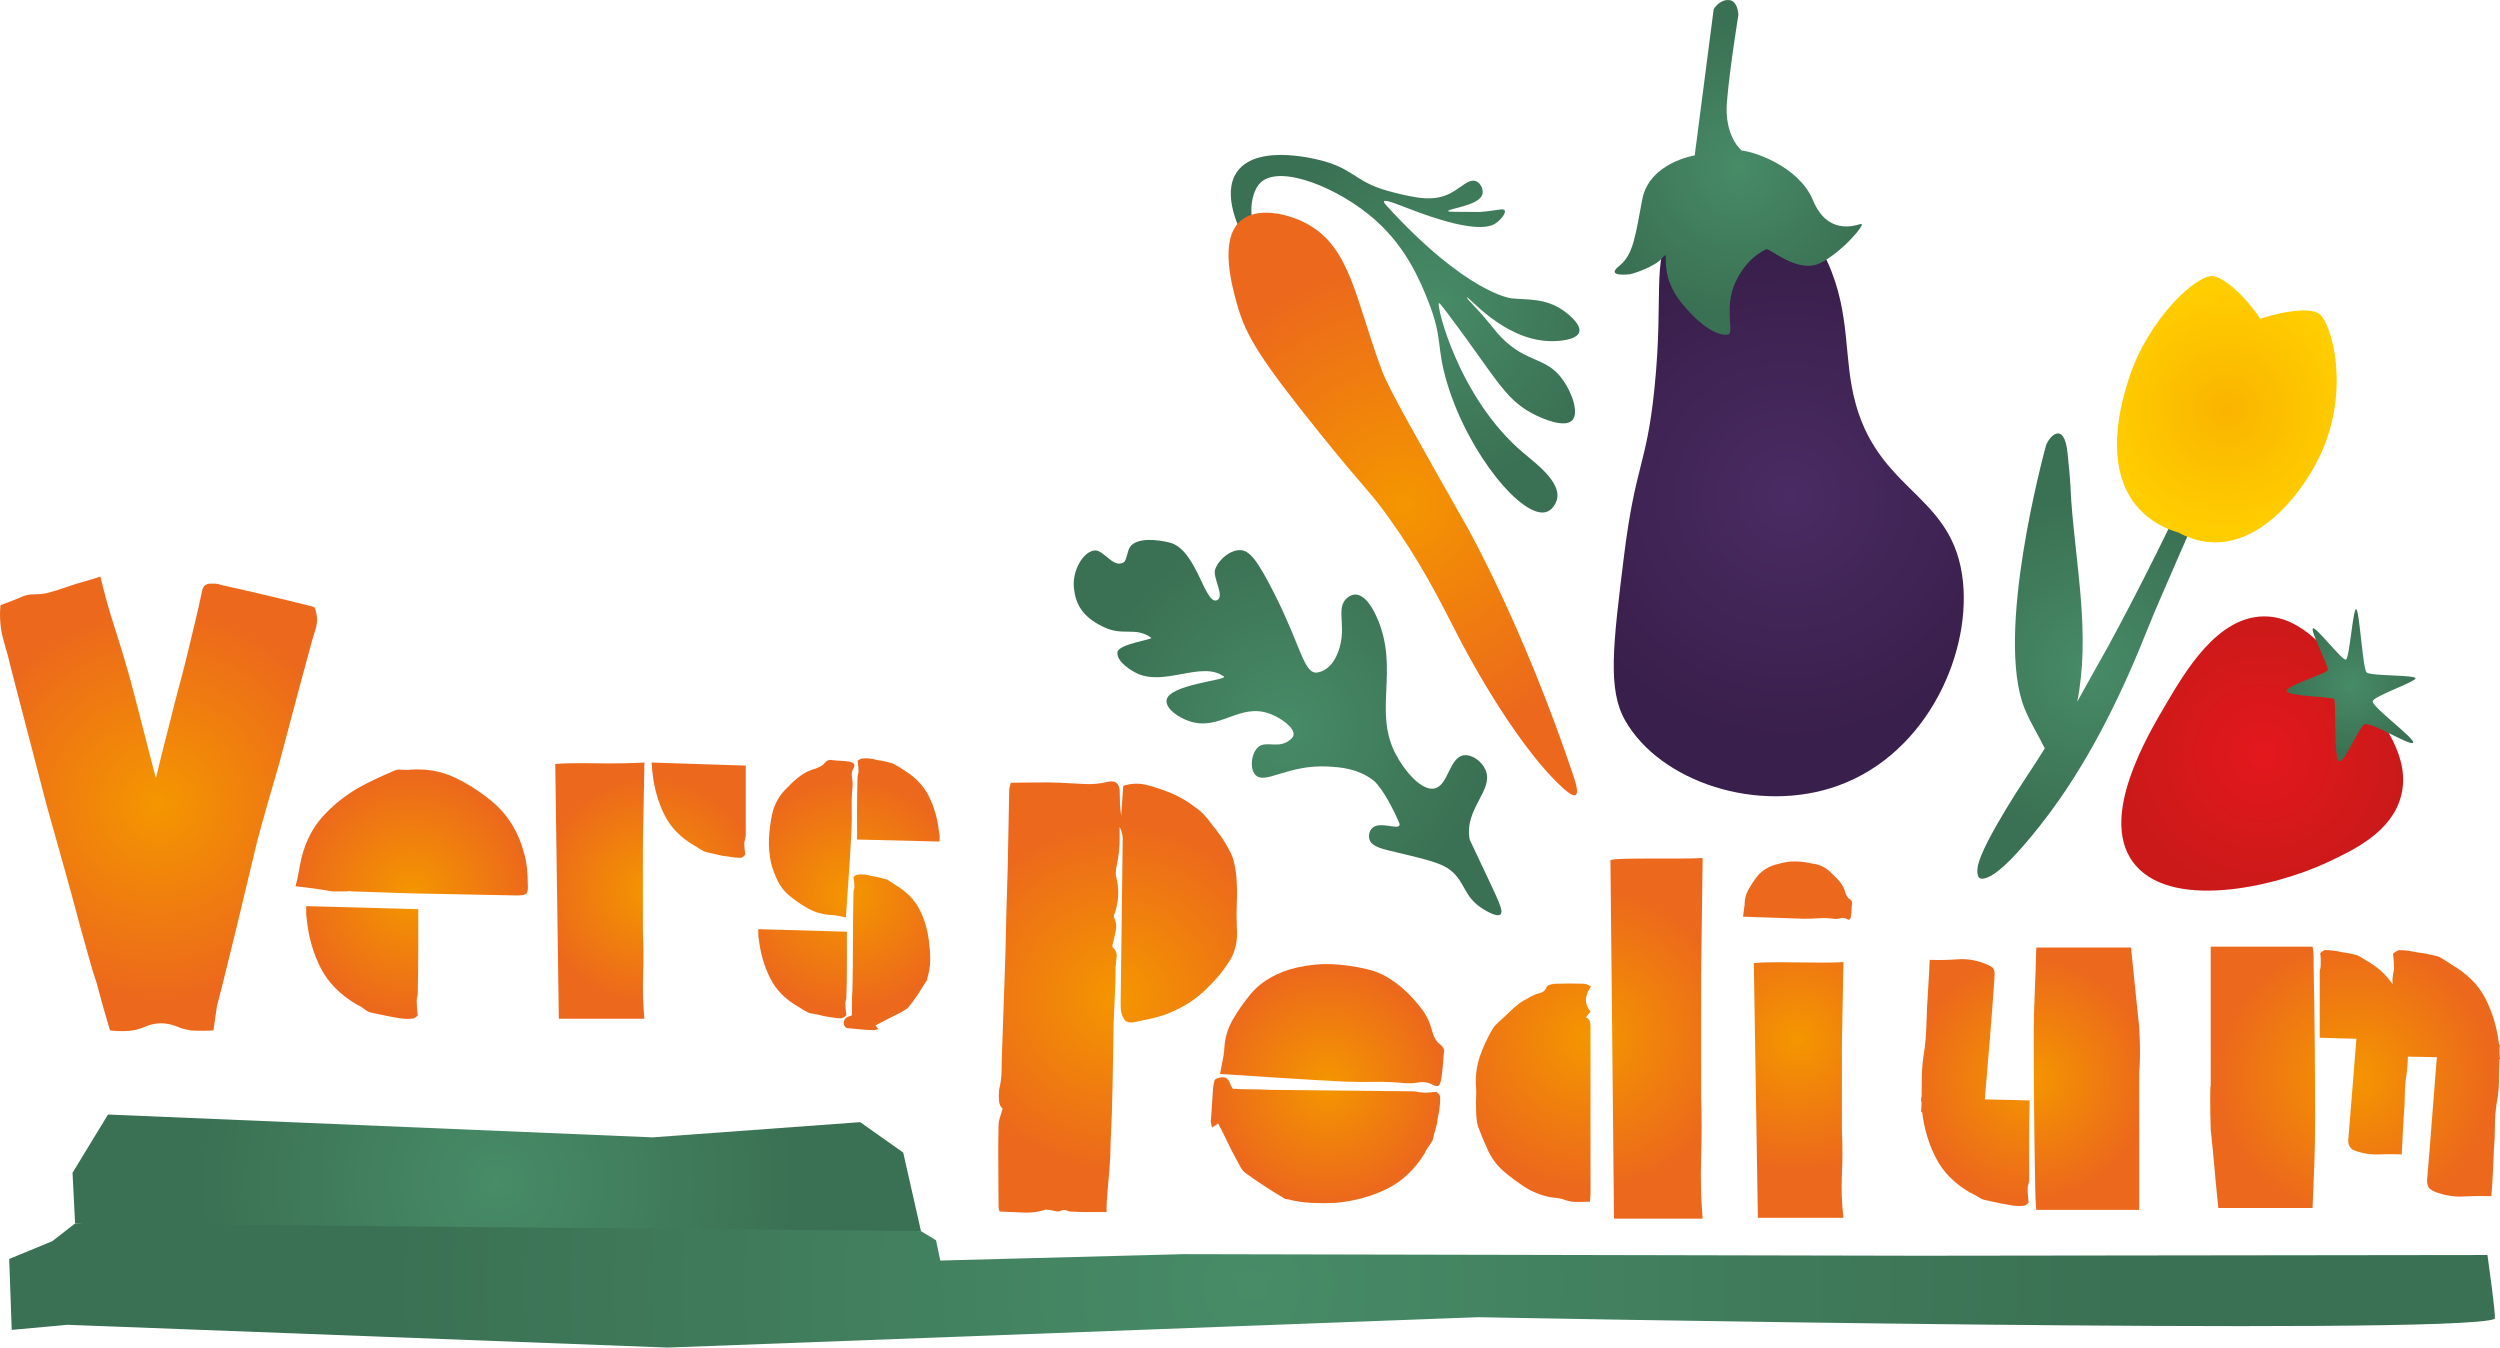 <?xml version="1.0" encoding="UTF-8"?>
<svg id="Laag_2" data-name="Laag 2" xmlns="http://www.w3.org/2000/svg" xmlns:xlink="http://www.w3.org/1999/xlink" viewBox="0 0 728.62 392.75">
  <defs>
    <style>
      .cls-1 {
        fill: url(#Naamloos_verloop_14);
      }

      .cls-2 {
        fill: url(#Naamloos_verloop_17);
      }

      .cls-3 {
        fill: url(#Naamloos_verloop_21);
      }

      .cls-4 {
        fill: url(#Naamloos_verloop_20);
      }

      .cls-5 {
        fill: url(#Naamloos_verloop_16);
      }

      .cls-6 {
        fill: url(#Naamloos_verloop_20-3);
      }

      .cls-7 {
        fill: url(#Naamloos_verloop_20-6);
      }

      .cls-8 {
        fill: url(#Naamloos_verloop_20-2);
      }

      .cls-9 {
        fill: url(#Naamloos_verloop_20-7);
      }

      .cls-10 {
        fill: url(#Naamloos_verloop_20-4);
      }

      .cls-11 {
        fill: url(#Naamloos_verloop_20-5);
      }

      .cls-12 {
        fill: url(#Naamloos_verloop_14-3);
      }

      .cls-13 {
        fill: url(#Naamloos_verloop_14-6);
      }

      .cls-14 {
        fill: url(#Naamloos_verloop_14-9);
      }

      .cls-15 {
        fill: url(#Naamloos_verloop_14-4);
      }

      .cls-16 {
        fill: url(#Naamloos_verloop_14-2);
      }

      .cls-17 {
        fill: url(#Naamloos_verloop_14-7);
      }

      .cls-18 {
        fill: url(#Naamloos_verloop_14-5);
      }

      .cls-19 {
        fill: url(#Naamloos_verloop_14-8);
      }

      .cls-20 {
        fill: url(#Naamloos_verloop_14-11);
      }

      .cls-21 {
        fill: url(#Naamloos_verloop_14-10);
      }
    </style>
    <radialGradient id="Naamloos_verloop_14" data-name="Naamloos verloop 14" cx="46.2" cy="281.31" fx="46.2" fy="281.31" r="57.11" gradientTransform="translate(0 515.59) scale(1 -1)" gradientUnits="userSpaceOnUse">
      <stop offset="0" stop-color="#f49600"/>
      <stop offset="1" stop-color="#ec681c"/>
    </radialGradient>
    <radialGradient id="Naamloos_verloop_14-2" data-name="Naamloos verloop 14" cx="119.99" cy="254.99" fx="119.99" fy="254.99" r="35.13" xlink:href="#Naamloos_verloop_14"/>
    <radialGradient id="Naamloos_verloop_14-3" data-name="Naamloos verloop 14" cx="189.59" cy="256.02" fx="189.59" fy="256.02" r="32.89" xlink:href="#Naamloos_verloop_14"/>
    <radialGradient id="Naamloos_verloop_14-4" data-name="Naamloos verloop 14" cx="247.42" cy="254.95" fx="247.42" fy="254.95" r="33.68" xlink:href="#Naamloos_verloop_14"/>
    <radialGradient id="Naamloos_verloop_14-5" data-name="Naamloos verloop 14" cx="325.73" cy="225.02" fx="325.73" fy="225.02" r="50.8" xlink:href="#Naamloos_verloop_14"/>
    <radialGradient id="Naamloos_verloop_14-6" data-name="Naamloos verloop 14" cx="386.88" cy="199.77" fx="386.88" fy="199.77" r="34.43" xlink:href="#Naamloos_verloop_14"/>
    <radialGradient id="Naamloos_verloop_14-7" data-name="Naamloos verloop 14" cx="463.17" cy="212.97" fx="463.17" fy="212.97" r="43.9" xlink:href="#Naamloos_verloop_14"/>
    <radialGradient id="Naamloos_verloop_14-8" data-name="Naamloos verloop 14" cx="523.9" cy="212.6" fx="523.9" fy="212.6" r="38.4" xlink:href="#Naamloos_verloop_14"/>
    <radialGradient id="Naamloos_verloop_14-9" data-name="Naamloos verloop 14" cx="591.79" cy="201.21" fx="591.79" fy="201.21" r="35.2" xlink:href="#Naamloos_verloop_14"/>
    <radialGradient id="Naamloos_verloop_14-10" data-name="Naamloos verloop 14" cx="686.39" cy="201.6" fx="686.39" fy="201.6" r="40.21" xlink:href="#Naamloos_verloop_14"/>
    <radialGradient id="Naamloos_verloop_20" data-name="Naamloos verloop 20" cx="144.77" cy="171.2" fx="144.77" fy="171.2" r="88.51" gradientTransform="translate(0 515.59) scale(1 -1)" gradientUnits="userSpaceOnUse">
      <stop offset="0" stop-color="#478b67"/>
      <stop offset="1" stop-color="#3a7053"/>
    </radialGradient>
    <radialGradient id="Naamloos_verloop_20-2" data-name="Naamloos verloop 20" cx="364.91" cy="140.93" fx="364.91" fy="140.93" r="256.45" xlink:href="#Naamloos_verloop_20"/>
    <radialGradient id="Naamloos_verloop_20-3" data-name="Naamloos verloop 20" cx="-8525.38" cy="-2939.44" fx="-8525.38" fy="-2939.44" r="52.78" gradientTransform="translate(-4424.1 7696.38) rotate(141.5) scale(1 -1)" xlink:href="#Naamloos_verloop_20"/>
    <radialGradient id="Naamloos_verloop_14-11" data-name="Naamloos verloop 14" cx="408.83" cy="368.7" fx="408.83" fy="368.7" r="69.96" xlink:href="#Naamloos_verloop_14"/>
    <radialGradient id="Naamloos_verloop_20-4" data-name="Naamloos verloop 20" cx="269.29" cy="1136.96" fx="269.29" fy="1136.96" r="49.75" gradientTransform="translate(152.01 1270.01) rotate(9.7) scale(1 -1)" xlink:href="#Naamloos_verloop_20"/>
    <radialGradient id="Naamloos_verloop_16" data-name="Naamloos verloop 16" cx="659.32" cy="295.98" fx="659.32" fy="295.98" r="40.52" gradientTransform="translate(0 515.59) scale(1 -1)" gradientUnits="userSpaceOnUse">
      <stop offset="0" stop-color="#e3181d"/>
      <stop offset="1" stop-color="#cb1919"/>
    </radialGradient>
    <radialGradient id="Naamloos_verloop_17" data-name="Naamloos verloop 17" cx="521.33" cy="370.97" fx="521.33" fy="370.97" r="71.59" gradientTransform="translate(0 515.59) scale(1 -1)" gradientUnits="userSpaceOnUse">
      <stop offset="0" stop-color="#4a2b63"/>
      <stop offset="1" stop-color="#391f4b"/>
    </radialGradient>
    <radialGradient id="Naamloos_verloop_20-5" data-name="Naamloos verloop 20" cx="506.6" cy="466.81" fx="506.6" fy="466.81" r="42.88" xlink:href="#Naamloos_verloop_20"/>
    <radialGradient id="Naamloos_verloop_20-6" data-name="Naamloos verloop 20" cx="375.26" cy="303.54" fx="375.26" fy="303.54" r="58.64" xlink:href="#Naamloos_verloop_20"/>
    <radialGradient id="Naamloos_verloop_20-7" data-name="Naamloos verloop 20" cx="685.23" cy="315.89" fx="685.23" fy="315.89" r="20.54" xlink:href="#Naamloos_verloop_20"/>
    <radialGradient id="Naamloos_verloop_21" data-name="Naamloos verloop 21" cx="933.53" cy="963.58" fx="933.53" fy="963.58" r="35.36" gradientTransform="translate(-328.19 1038.66) rotate(2.66) scale(1 -1)" gradientUnits="userSpaceOnUse">
      <stop offset="0" stop-color="#fab400"/>
      <stop offset="1" stop-color="#ffcd00"/>
    </radialGradient>
  </defs>
  <g id="Laag_1-2" data-name="Laag 1">
    <path class="cls-1" d="M90.56,176.68c.39,0,.79.15,1.19.45.79,2.18.87,4.26.22,6.24-.65,1.98-1.21,3.96-1.71,5.94-1.58,5.74-3.11,11.43-4.6,17.07-1.48,5.64-2.97,11.23-4.45,16.77-1.09,3.66-2.15,7.32-3.19,10.98s-2.06,7.32-3.04,10.99c-.99,4.06-1.98,8.19-2.97,12.39-.99,4.21-1.98,8.34-2.97,12.39-.99,3.96-1.95,7.89-2.9,11.8s-1.91,7.74-2.9,11.5c-.2,1.19-.37,2.38-.52,3.56-.15,1.19-.32,2.38-.52,3.56-1.88.1-3.67.12-5.35.07s-3.36-.42-5.04-1.11c-3.27-1.39-6.48-1.39-9.65,0-1.58.69-3.22,1.09-4.9,1.19s-3.41.05-5.19-.15c-.69-2.28-1.36-4.55-2-6.83s-1.26-4.55-1.86-6.83c-.89-2.67-1.71-5.37-2.45-8.09-.74-2.72-1.51-5.47-2.3-8.24-1.58-5.94-3.19-11.83-4.82-17.67-1.64-5.84-3.29-11.73-4.97-17.67-1.69-6.53-3.39-13.09-5.12-19.67-1.73-6.58-3.44-13.14-5.12-19.67-.69-2.97-1.46-5.86-2.3-8.68S-.08,181.21.02,178.14c0-.3.02-.62.07-.97s.07-.62.07-.82c2.28-.79,4.31-1.58,6.09-2.38,1.09-.49,2.25-.74,3.49-.74s2.45-.1,3.64-.3c1.98-.49,3.93-1.09,5.86-1.78,1.93-.69,3.84-1.29,5.72-1.78.69-.2,1.36-.4,2-.59.64-.2,1.41-.45,2.3-.74,1.19,5.05,2.55,9.92,4.08,14.62,1.53,4.7,2.99,9.53,4.38,14.47,1.28,4.75,2.55,9.57,3.79,14.47,1.23,4.9,2.55,9.97,3.93,15.22.79-3.36,1.56-6.48,2.3-9.35s1.46-5.69,2.15-8.46c.69-2.87,1.41-5.66,2.15-8.39.74-2.72,1.46-5.47,2.15-8.24.79-3.36,1.61-6.75,2.45-10.17.84-3.41,1.61-6.8,2.3-10.17.3-1.29,1.09-1.93,2.38-1.93h1.48c.49,0,.94.1,1.34.3,4.45.99,8.88,2,13.28,3.04s8.78,2.1,13.14,3.19v.04Z"/>
    <path class="cls-16" d="M100.97,259.8h-4.15c-1.69-.3-3.39-.57-5.12-.82s-3.59-.47-5.57-.67c.4-1.48.72-2.94.97-4.38.25-1.43.52-2.79.82-4.08,1.19-4.65,3.19-8.56,6.01-11.73,2.82-3.16,6.21-5.94,10.17-8.31,1.78-.99,3.56-1.9,5.34-2.75,1.78-.84,3.61-1.65,5.49-2.45.3-.2.84-.3,1.64-.3.49,0,1.01.03,1.56.07.54.05,1.06.02,1.56-.07,4.65-.3,8.88.45,12.69,2.23s7.4,4.06,10.76,6.83c4.75,3.86,7.96,9.01,9.65,15.44.4,1.39.67,2.87.82,4.45.14,1.58.22,3.12.22,4.6.1,1.39-.05,2.25-.44,2.6-.4.35-1.29.52-2.67.52-5.15-.1-10.24-.2-15.29-.3-5.04-.1-10.14-.2-15.29-.3-2.97-.1-5.96-.2-8.98-.3-3.02-.1-6.01-.2-8.98-.3-.1-.1-.25-.12-.44-.07-.2.05-.45.07-.75.07l-.02.02ZM103.94,292.75c-4.85-2.87-8.36-6.46-10.54-10.76-2.17-4.31-3.51-9.03-4.01-14.18-.1-.59-.15-1.21-.15-1.86v-1.86l32.66.89v12.25c0,4.11-.05,8.19-.15,12.25,0,.4-.05.77-.15,1.11-.1.35-.15.72-.15,1.11,0,.59.02,1.21.07,1.86.05.64.12,1.46.22,2.45-.1.1-.32.27-.67.52-.35.24-.72.37-1.11.37-.99.1-2,.07-3.04-.07-1.04-.15-2.05-.32-3.04-.52-.99-.2-1.95-.4-2.89-.59-.94-.2-1.86-.4-2.75-.59-.59-.1-1.13-.35-1.63-.74-.4-.3-.82-.59-1.26-.89-.45-.3-.92-.54-1.41-.74h0Z"/>
    <path class="cls-12" d="M187.81,222.24l-.44,24.05v25.23c.19,4.26.22,8.54.07,12.84-.15,4.31-.02,8.48.37,12.54h-24.94l-1.04-74.22c.6-.1,1.95-.17,4.08-.22,2.12-.05,4.58-.05,7.35,0,2.77.05,5.49.05,8.16,0s4.8-.12,6.38-.22h.01ZM190.19,225.36c-.1-.49-.15-1.01-.15-1.56s-.05-1.06-.15-1.56l27.46.89v20.49c-.1.3-.17.62-.22.97s-.13.67-.22.96c0,.5.02,1.02.07,1.56.05.54.12,1.21.22,2-.1.1-.27.27-.52.52s-.57.37-.97.37c-.89,0-1.76-.07-2.6-.22-.84-.15-1.71-.27-2.6-.37-.8-.2-1.56-.37-2.3-.52s-1.51-.32-2.3-.52c-.5-.1-.94-.3-1.34-.59-.4-.2-.77-.42-1.11-.67-.35-.25-.72-.47-1.11-.67-4.06-2.38-6.98-5.39-8.76-9.06-1.78-3.66-2.92-7.67-3.41-12.02h0Z"/>
    <path class="cls-15" d="M246.38,292.48c0,.49.02.99.07,1.48s.12,1.14.22,1.93c-.1.1-.27.25-.52.45s-.57.35-.97.45c-.8,0-1.59-.07-2.38-.22-.79-.15-1.58-.27-2.37-.37-.8-.2-1.54-.37-2.23-.52s-1.44-.28-2.22-.37c-.2-.1-.4-.2-.6-.3l-.59-.3c-.4-.2-.77-.42-1.11-.67-.35-.25-.72-.47-1.11-.67-3.76-2.18-6.48-4.97-8.16-8.39-1.69-3.41-2.77-7.15-3.26-11.21-.1-.49-.15-.99-.15-1.48v-1.48l25.83.74v9.57c0,3.22-.05,6.41-.15,9.57,0,.3-.05.59-.15.89s-.15.59-.15.89h0ZM247.56,221.97c.49.1.89.27,1.19.52.29.25.34.62.15,1.11-.6.99-.8,1.98-.6,2.97.2.99.25,1.98.15,2.97-.2,1.98-.27,4.01-.22,6.09s.02,4.16-.07,6.24c-.2,4.16-.44,8.34-.74,12.54-.29,4.21-.59,8.53-.89,12.99-.89-.2-1.71-.37-2.45-.52-.74-.15-1.51-.22-2.3-.22-2.28-.2-4.35-.82-6.23-1.86s-3.66-2.25-5.34-3.64c-1.49-1.19-2.65-2.62-3.49-4.31-.84-1.68-1.51-3.46-2-5.34-.5-2.38-.7-4.73-.6-7.05s.4-4.68.89-7.05c.69-3.17,2.23-5.84,4.6-8.01,1.09-1.19,2.3-2.28,3.64-3.27,1.34-.99,2.8-1.68,4.38-2.08.49-.2.99-.42,1.48-.67.49-.24.94-.62,1.34-1.11.59-.69,1.28-.94,2.08-.74.79.1,1.64.17,2.53.22.89.05,1.73.12,2.52.22h-.02ZM260.93,257.89c3.36,1.98,5.79,4.5,7.27,7.57,1.48,3.07,2.37,6.43,2.67,10.09.2,1.58.27,3.17.22,4.75s-.32,3.17-.82,4.75c0,.49-.1.79-.3.89-.8,1.29-1.59,2.55-2.38,3.78-.79,1.24-1.68,2.45-2.67,3.64-.29.39-.67.72-1.11.97-.45.24-.92.52-1.41.82-1.19.59-2.37,1.19-3.56,1.78s-2.43,1.24-3.71,1.93c.1.1.19.22.3.37.1.15.29.37.59.67-.4.1-.72.2-.97.3s-.52.1-.82,0c-.99,0-1.98-.05-2.97-.15-.99-.1-2.03-.2-3.12-.3-.49,0-.94-.05-1.33-.15-.4-.1-.7-.5-.89-1.19-.1-1.09.44-1.83,1.63-2.23.1,0,.2-.03.3-.07.1-.05.24-.13.44-.22v-3.64c0-1.24.05-2.45.15-3.64.1-4.75.15-9.5.15-14.25s.05-9.45.15-14.1c0-.49.1-1.04.29-1.63,0-.49-.02-.96-.07-1.41-.05-.45-.13-1.01-.22-1.71.1,0,.27-.1.52-.3s.52-.3.82-.3c.69-.1,1.39-.1,2.08,0,.69.1,1.38.25,2.08.45.69.1,1.33.22,1.93.37.59.15,1.23.32,1.93.52.19,0,.39.05.59.15.2.1.34.2.45.3l1.78,1.19h.01ZM263,224.19c3.57,2.08,6.14,4.7,7.72,7.87s2.57,6.68,2.97,10.54c.1.4.15.82.15,1.26v1.41l-24.05-.59v-9.06c0-2.97.05-5.99.14-9.05,0-.3.1-.84.3-1.63,0-.49-.02-.99-.07-1.48-.05-.49-.12-1.09-.22-1.78.1,0,.27-.1.52-.3.24-.2.52-.3.82-.3.79-.1,1.56-.1,2.3,0s1.46.25,2.15.45c.79.1,1.51.22,2.15.37.64.15,1.31.32,2,.52.59.2.99.4,1.18.59.69.3,1.34.69,1.93,1.19h.01Z"/>
    <path class="cls-18" d="M326.77,294.9c-.1-.59-.15-1.16-.15-1.71v-1.71c.1-7.92.2-15.76.3-23.53.1-7.77.19-15.56.29-23.38,0-1.19-.29-2.37-.89-3.56v3.34c0,1.14-.05,2.25-.15,3.34-.1.99-.22,1.93-.37,2.82s-.32,1.78-.52,2.67c0,.4-.02.77-.07,1.11-.05.35-.02.72.07,1.11.89,3.37.84,6.68-.14,9.95-.1.4-.22.77-.37,1.11-.15.35-.17.67-.07.97.59,1.19.77,2.4.52,3.64-.24,1.24-.52,2.45-.82,3.64-.2.69-.25,1.14-.14,1.34.89.79,1.28,1.71,1.18,2.75s-.2,2.05-.29,3.04c0,2.67-.07,5.37-.22,8.09-.15,2.72-.27,5.47-.37,8.24-.1,5.74-.2,11.58-.29,17.52-.1,5.94-.3,11.83-.6,17.67,0,2.38-.1,4.75-.3,7.13s-.39,4.7-.59,6.98c-.1.89-.17,1.8-.22,2.75-.05.94-.07,1.95-.07,3.04h-5.34c-1.68,0-3.36-.05-5.04-.15-.4,0-.8-.1-1.19-.3s-.94-.2-1.63,0c-.4.3-.99.35-1.78.15-.8-.2-1.69-.35-2.68-.45-1.98.69-4.13.99-6.46.89-2.32-.1-4.68-.2-7.05-.3-.1-.3-.17-.57-.22-.82s-.07-.42-.07-.52c0-3.96-.02-7.92-.07-11.87-.05-3.96-.02-7.92.07-11.87,0-.69.12-1.44.37-2.23.24-.79.52-1.68.82-2.67-.59-.49-.94-1.21-1.04-2.15s-.1-2.05,0-3.34c.49-1.98.74-3.98.74-6.01s.05-4.03.15-6.01c.2-6.33.42-12.67.67-19,.24-6.33.42-12.67.52-19,.1-2.47.17-4.92.22-7.35s.12-4.87.22-7.35c.1-3.76.17-7.57.22-11.43s.12-7.67.22-11.43c0-.2.05-.45.15-.74.1-.3.19-.69.3-1.19,2.37,0,4.75-.02,7.12-.07,2.37-.05,4.75-.02,7.12.07,2.38.1,4.75.22,7.12.37,2.38.15,4.75-.07,7.13-.67,2.08-.4,3.16.54,3.26,2.82,0,1.09.02,2.25.07,3.49.05,1.24.17,2.45.37,3.64.1-1.48.19-2.97.29-4.45s.2-2.92.3-4.31c2.28-.69,4.45-.79,6.53-.3,2.08.49,4.1,1.14,6.09,1.93,1.38.49,2.79,1.14,4.23,1.93,1.43.79,2.8,1.69,4.08,2.67,1.68,1.09,3.31,2.77,4.9,5.05.99,1.19,1.93,2.43,2.82,3.71.89,1.29,1.68,2.62,2.38,4.01.59,1.09,1.04,2.3,1.33,3.64.3,1.34.5,2.6.6,3.79.19,2.47.24,4.95.14,7.42s-.1,5,0,7.57c.3,3.66-.39,6.85-2.08,9.57-1.69,2.72-3.71,5.22-6.09,7.5-1.78,1.88-3.74,3.49-5.86,4.83-2.13,1.34-4.38,2.45-6.76,3.34-1.39.5-2.87.92-4.45,1.26-1.59.35-3.12.67-4.6.97-1.29.2-2.18.05-2.67-.45-.5-.49-.89-1.34-1.19-2.52v-.03Z"/>
    <path class="cls-13" d="M355.02,327.41c-.1.1-.3.25-.59.45-.3.2-.7.45-1.19.74-.1-.49-.2-.91-.3-1.26-.1-.35-.1-.72,0-1.11.1-1.48.2-2.97.3-4.45.1-1.48.2-3.02.3-4.6.1-.79.22-1.48.37-2.08.15-.59.72-.94,1.71-1.04.99-.2,1.71-.05,2.15.45.45.49.77,1.14.97,1.93.1.1.17.2.22.3s.17.3.37.59c1.68.1,3.44.15,5.27.15s3.69.05,5.57.15c7.02.1,14,.17,20.93.22s13.85.12,20.78.22c.39,0,.79.05,1.19.15.39.1.79.15,1.18.15.6.1,1.24.13,1.93.07.69-.05,1.53-.12,2.52-.22.1.1.3.3.6.59.29.3.44.69.44,1.19,0,1.88-.25,3.91-.74,6.09-.1.99-.3,1.95-.59,2.9-.3.94-.55,1.91-.74,2.89-.1.4-.35.89-.75,1.48-.29.4-.59.82-.89,1.26-.29.45-.54.92-.74,1.41-2.97,4.85-6.71,8.36-11.21,10.54-4.5,2.17-9.43,3.51-14.77,4.01-2.37.1-4.73.1-7.05,0-2.33-.1-4.63-.45-6.9-1.04-.59,0-1.04-.15-1.33-.45-1.88-1.09-3.76-2.25-5.64-3.49s-3.71-2.5-5.49-3.79c-.5-.4-.94-.94-1.34-1.63s-.74-1.34-1.04-1.93c-.99-1.78-1.91-3.56-2.75-5.35-.84-1.78-1.76-3.61-2.75-5.49h0ZM420.78,307.22c-.1,1.19-.2,2.4-.29,3.64-.1,1.24-.25,2.45-.45,3.64-.1.69-.3,1.26-.59,1.71-.3.45-.84.47-1.64.07-1.38-.79-2.8-1.06-4.23-.82-1.44.25-2.85.32-4.23.22-2.87-.3-5.77-.42-8.69-.37s-5.82.02-8.69-.07c-5.94-.3-11.9-.64-17.88-1.04-5.99-.39-12.15-.79-18.49-1.19.2-1.29.42-2.5.67-3.64.24-1.14.42-2.2.52-3.19.1-3.27.92-6.24,2.45-8.91s3.29-5.2,5.27-7.57c1.68-1.98,3.69-3.61,6.01-4.9,2.32-1.29,4.83-2.23,7.5-2.82,3.46-.79,6.85-1.11,10.17-.97,3.32.15,6.66.62,10.02,1.41,2.27.5,4.35,1.31,6.23,2.45s3.61,2.45,5.19,3.93c1.68,1.58,3.24,3.32,4.68,5.2,1.43,1.88,2.45,4.01,3.04,6.38.19.69.47,1.41.82,2.15.34.74.87,1.36,1.56,1.86.4.3.72.67.97,1.11s.27,1.02.07,1.71h.01Z"/>
    <path class="cls-17" d="M430.17,321.03c0-.69.02-1.39.07-2.08s.02-1.38-.07-2.08c-.2-3.17.17-6.14,1.11-8.91.94-2.77,2.2-5.49,3.79-8.17.3-.49.67-.94,1.11-1.34.44-.39.87-.79,1.26-1.19.79-.69,1.58-1.43,2.38-2.23s1.63-1.53,2.52-2.23c.6-.49,1.26-.94,2-1.34.74-.39,1.46-.79,2.15-1.19.79-.39,1.61-.69,2.45-.89s1.46-.79,1.86-1.78c.2-.3.59-.52,1.19-.67.59-.15,1.09-.22,1.48-.22,2.77-.1,5.49-.1,8.16,0,.4,0,1.09.25,2.08.74-.89,1.29-1.39,2.52-1.48,3.71-.1,1.19.34,2.43,1.33,3.71-.2.2-.42.45-.67.74-.25.3-.47.59-.67.89.59.3.97.67,1.11,1.11.14.45.22,1.02.22,1.71v48.99c0,.2-.02.45-.07.74-.05.3-.07.69-.07,1.19-1.18,0-2.37.02-3.56.07-1.18.05-2.37-.12-3.56-.52-.69-.3-1.44-.5-2.22-.59-.8-.1-1.59-.2-2.38-.3-2.77-.59-5.22-1.58-7.35-2.97-2.13-1.39-4.18-2.92-6.16-4.6-1.98-1.78-3.49-3.81-4.53-6.09-1.04-2.28-2-4.6-2.9-6.98-.3-1.19-.47-2.4-.52-3.64-.05-1.24-.07-2.45-.07-3.64v.05ZM496.23,250.07l-.44,33.85v35.33c.19,6.04.19,12.07,0,18.11-.2,6.04-.05,11.97.44,17.81h-25.83l-1.04-104.51c.59-.2,1.98-.32,4.16-.37,2.17-.05,4.72-.07,7.64-.07h8.46c2.72,0,4.92-.05,6.61-.15h0Z"/>
    <path class="cls-19" d="M538.45,267.92c-.69-.39-1.39-.49-2.08-.3-.7.2-1.39.25-2.08.15-1.39-.2-2.8-.25-4.23-.15s-2.9.15-4.38.15c-2.87-.1-5.77-.2-8.69-.3s-5.91-.2-8.98-.3c.1-.59.17-1.16.22-1.71.05-.54.12-1.06.22-1.56,0-1.68.34-3.17,1.04-4.45.69-1.29,1.48-2.52,2.37-3.71,1.58-2.08,3.81-3.41,6.68-4.01,1.68-.49,3.31-.72,4.9-.67,1.58.05,3.22.27,4.9.67,1.09.1,2.13.42,3.12.97.99.54,1.83,1.21,2.52,2,.79.69,1.56,1.48,2.3,2.38.74.89,1.26,1.93,1.56,3.12.3.89.74,1.54,1.34,1.93.49.3.69.74.59,1.34-.1.59-.15,1.19-.15,1.78s-.05,1.19-.15,1.78c0,.3-.1.57-.29.82-.2.25-.45.27-.75.07h.02ZM537.27,280.39l-.45,24.05v25.09c.2,4.26.2,8.51,0,12.77-.2,4.25-.05,8.46.45,12.62h-24.94l-1.18-74.22c.59-.1,1.95-.17,4.08-.22s4.6-.05,7.42,0,5.57.07,8.24.07,4.8-.05,6.39-.15h-.01Z"/>
    <path class="cls-14" d="M581.3,284.78c-.39,5.84-.84,11.73-1.33,17.67-.5,5.94-.99,11.93-1.49,17.96l13.06.3c-.1,3.96-.15,7.89-.15,11.8v11.8c-.1.4-.2.77-.29,1.11-.1.35-.15.72-.15,1.11,0,.59.02,1.17.07,1.71s.12,1.31.22,2.3c-.1.1-.3.27-.6.52-.29.24-.64.37-1.04.37-.99.1-1.98.07-2.97-.07-.99-.15-1.98-.32-2.97-.52s-1.93-.4-2.82-.59-1.78-.4-2.67-.59c-.4-.1-.89-.35-1.49-.74-.39-.2-.79-.42-1.18-.67-.4-.25-.84-.47-1.34-.67-4.55-2.67-7.87-6.03-9.94-10.09-2.08-4.06-3.42-8.51-4.01-13.36h-.3c0-.49.02-.99.07-1.48s.07-.94.07-1.34c-.1-.2-.15-.45-.15-.74v-.74h.15c0-2.08.02-4.16.07-6.23.05-2.08.22-4.11.52-6.09.39-2.38.64-4.75.74-7.13s.19-4.75.29-7.13c.1-2.08.22-4.23.37-6.46.15-2.23.27-4.57.37-7.05,2.77.1,5.49.05,8.16-.15s5.24.2,7.72,1.19c1.18.4,2.03.84,2.52,1.34s.64,1.39.44,2.67h.05ZM621.08,276.17c.4,3.86.79,7.75,1.19,11.65.39,3.91.79,7.75,1.19,11.5.19,3.37.27,6.33.22,8.91-.05,2.57-.13,3.86-.22,3.86v40.52h-29.99c-.1-1.09-.17-2.1-.22-3.04s-.07-1.86-.07-2.75c-.3-15.14-.45-30.23-.45-45.28,0-4.05.1-8.21.3-12.47.19-4.25.34-8.56.44-12.91h27.61Z"/>
    <path class="cls-21" d="M674.73,326.98c0,3.96-.07,8.04-.22,12.25-.15,4.21-.32,8.48-.52,12.84h-27.46c-.4-3.76-.77-7.59-1.11-11.5-.35-3.91-.72-7.69-1.11-11.36-.1-3.46-.15-6.46-.15-8.98s.05-3.79.15-3.79v-40.53h29.69c.2.99.3,1.98.3,2.97v2.82c.3,15.14.44,30.23.44,45.27h-.01ZM728.33,304.41h.29c-.1.49-.14.97-.14,1.41v1.41c0,.2.02.45.07.74s.07.54.07.74h-.14c-.1,2.08-.15,4.13-.15,6.16s-.2,4.08-.6,6.16c-.39,2.38-.59,4.73-.59,7.05s-.1,4.67-.3,7.05c-.1,2.18-.2,4.36-.29,6.53-.1,2.18-.25,4.5-.45,6.98-2.77-.1-5.44-.07-8.01.07-2.58.15-5.15-.22-7.72-1.11-1.19-.4-2-.87-2.45-1.41s-.62-1.41-.52-2.6c.5-5.84.97-11.7,1.41-17.59s.91-11.85,1.41-17.89l-8.46-.15c0,1.88-.15,3.71-.44,5.49-.3,1.98-.45,3.93-.45,5.86s-.1,3.89-.29,5.86c-.1,1.78-.2,3.59-.3,5.42-.1,1.83-.2,3.79-.3,5.86-2.28-.1-4.5-.1-6.68,0-2.17.1-4.3-.2-6.38-.89-1.78-.49-2.62-1.58-2.52-3.27.39-4.95.79-9.87,1.19-14.77.39-4.9.79-9.82,1.18-14.77l-10.69-.3v-19.45c.1-.3.17-.59.22-.89s.07-.59.07-.89v-1.56c0-.54-.05-1.16-.15-1.86.1-.1.27-.25.52-.45s.52-.35.82-.45c.79,0,1.61.05,2.45.15.84.1,1.66.25,2.45.45.79.1,1.56.22,2.3.37s1.46.32,2.15.52c.2.1.42.2.67.3.24.1.42.2.52.3.39.2.77.42,1.11.67.34.25.72.47,1.11.67,2.97,1.78,5.29,3.96,6.97,6.53v-1.34c0-.39.05-.79.15-1.19,0-.4.05-.77.15-1.11.1-.35.15-.72.15-1.11,0-.59-.03-1.21-.07-1.86-.05-.64-.13-1.41-.22-2.3.1-.1.32-.27.67-.52s.72-.42,1.11-.52c.99,0,1.95.07,2.9.22.94.15,1.91.32,2.9.52.99.1,1.91.25,2.75.45s1.71.4,2.6.59c.39.1.89.35,1.48.74.5.3.94.57,1.34.82.39.25.79.52,1.19.82,4.65,2.67,7.99,6.01,10.02,10.02s3.34,8.44,3.93,13.29v.03Z"/>
    <polygon class="cls-4" points="31.48 324.83 21.14 341.81 21.88 356.57 123.74 363.95 268.41 358.79 263.24 335.91 250.7 327.05 190.17 331.48 31.48 324.83"/>
    <path class="cls-8" d="M724.96,365.76s2.6,18.42,2.12,18.63c-11.5,5.02-296.29-.5-296.29-.5l-236.2,8.86-174.93-6.64-16.24,1.48-.74-20.67,12.55-5.17,6.64-5.17,246.53,2.21,4.41,2.7,1.23,5.89,70.83-1.86,214.82.46,165.27-.21h0Z"/>
    <path class="cls-6" d="M367.15,68.19c-3.34-2.51-3.25-11.64.26-14.99,5.65-5.39,22.94,1.53,33.62,11.11,9,8.07,12.93,17.71,15.25,23.54,4.33,10.93,2.22,13.03,5.51,23.89,6.32,20.88,22.14,39.67,28.92,37.46,1.66-.54,2.77-2.34,3.09-3.76,1.14-5.01-6.21-10.4-9.85-13.48-18.88-15.94-25.42-43.11-24.57-43.61.17-.1.81.72,2.22,2.58,14.05,18.6,16.6,24.94,24.58,29.35,3.51,1.94,9.84,4.47,12.02,2.24,2.02-2.07.09-7.8-2.57-11.62-4.97-7.15-10.56-4.84-18.1-12.61-2.54-2.62-3.41-4.43-8.56-9.8-.16-.17-1.58-1.64-1.44-1.81.4-.45,10.49,12.08,23.62,12.72,3.22.16,8.4-.32,9.11-2.59.8-2.56-4.43-6.18-4.8-6.43-5.18-3.52-10.14-2.94-15-3.44,0,0-12.94-1.33-36.5-27.16-.21-.23-.73-.81-.57-1.1.48-.84,6.21,1.99,13.83,4.52,14.03,4.64,17.6,2.66,18.82,1.8,1.56-1.1,2.91-2.95,2.49-3.69-.39-.7-2.1.07-7.23.47-.11,0-2.58,0-7.51-.05-.8,0-1.67-.02-1.7-.23-.12-.7,9.28-1.57,9.99-5,.29-1.4-.59-3.13-1.83-3.67-2.08-.91-4.41,1.86-7.48,3.47-5.04,2.65-10.45,1.31-16.83-.27-10.55-2.62-10.83-6.25-19.47-8.88-1.04-.32-19.77-5.8-25.93,2.92-4.68,6.64.88,17.3,2.65,20.7,1.7,3.26,2.82,3.61,3.48,3.6,1.67-.03,3.41-2.46,2.98-4.07-.31-1.15-1.59-1.41-2.51-2.11h0Z"/>
    <path class="cls-20" d="M455.34,229.51c.77.71,3,2.76,3.9,2.19.91-.58,0-3.57-.61-5.41-14.68-43.81-30.99-72.61-30.99-72.61-15.28-26.97-22.92-40.46-24.81-45.5-7.86-20.96-9.12-36.32-22.3-43.16-5.59-2.9-14.16-4.69-18.85-.77-6.5,5.42-2.6,19.27-1.07,24.68,2.45,8.69,6.45,15.48,23.94,37.2,14.21,17.64,14.27,16.51,19.99,24.44,9.11,12.65,14.5,23.18,20.82,35.59,0,0,15.19,29.76,29.97,43.34h0Z"/>
    <path class="cls-10" d="M637.63,142.03c-4.99,11.62-19.82,40.72-26.2,51.65l-6.02,10.81c3.85-19.36-.35-39.24-1.76-58.7-.22-3.07-.05-4.02-1.07-13.79s-5.68-4.54-6.37-1.84-14.81,54.67-6.17,76.29c1.62,4.05,4.02,7.77,5.92,11.67-3.72,5.97-7.78,11.76-11.37,17.8-2.26,3.81-8.2,13.59-8.3,17.68-.06,2.44.83,3.01,3.07,2.09,5.43-2.23,15.11-14.77,18.8-19.81,11.75-16.07,20.67-34.67,27.98-53.13,2.69-6.8,13.74-31.74,16.62-38.43-1.15-.36-4.1-1.67-5.13-2.29h0Z"/>
    <path class="cls-5" d="M687.25,200.77c-8.09-10.58-16.21-21.21-27.45-21.12-13.54.12-22.73,15.71-28.69,25.84-5.42,9.2-19,32.25-9.66,45.49,10.3,14.6,41.07,7.77,57.05.26,7.51-3.53,18.6-8.74,21.31-19.34,2.82-11-5.06-21.3-12.56-31.13Z"/>
    <path class="cls-2" d="M517.99,59c-9.2-4.02-21.43-1.07-28.4,5.58-9.14,8.72-4.3,19.12-7.45,49.13-2.33,22.26-5.5,21.42-8.88,48.75-3.17,25.65-4.75,38.47.38,47.5,10.18,17.91,38.76,27.43,62.07,19.02,26.47-9.55,39.45-39.8,36.12-61.56-3.79-24.81-26.61-24.42-32.15-54.82-2.36-12.97-.61-26.18-10.12-42.07-3.83-6.39-7.36-9.68-11.58-11.52h.01Z"/>
    <path class="cls-11" d="M506.65,4.32s-.09-4.16-2.82-4.31c-2.74-.15-4.38,2.66-4.38,2.66l-5.53,42.62s-13.19,2.1-15.26,12.72-2.53,16.16-6.78,19.53c-4.26,3.37,3.32,2.37,3.32,2.37,0,0,6.84-1.82,9.35-4.82,2.51-3-1.72,4.37,5.55,13.22,7.27,8.86,12.06,9.65,13.68,9.13s-1.34-8.06,2-15.17c3.34-7.11,8.06-9.15,8.98-9.62s9.24,7.24,15.68,4.06c6.44-3.17,13.92-12.02,11.82-11.42s-9.72,3.07-13.88-6.94c-4.15-10.02-17.63-14.28-20.75-14.45,0,0-5.19-4.04-4.31-14.33.88-10.29,3.34-25.28,3.34-25.28v.03Z"/>
    <path class="cls-7" d="M422.69,253.58c4.61,3.69,3.7,7.78,9.69,11.43.88.54,3.93,2.39,4.93,1.48,1.01-.92-.62-4.08-4.93-13.23-4-8.49-4.03-8.49-4.07-8.73-1.56-9.04,7.29-14.28,4.59-20.25-1.12-2.47-3.93-4.45-6.23-4.16-4.3.55-4.52,8.77-8.56,9.67-3.71.83-8.77-4.97-11.51-10.36-6.21-12.2,1.06-24.16-5.01-38.8-2.32-5.6-5.56-9.03-8.79-6.52-3.5,2.73-.67,7.49-2.15,13.75-1.14,4.84-3.73,7.71-6.74,8.14-3.86.56-4.77-7.68-12.36-22.71-5.1-10.1-7.35-12.9-10.13-12.96-2.76-.05-6.23,2.58-7.28,5.68-.77,2.27,2.95,7.9.54,8.92-3.54,1.51-5.9-14.74-13.72-16.78-3.08-.8-10.82-1.99-12.08,2.24-.72,2.43-.76,3.35-1.85,3.74-2.96,1.06-5.45-4.05-8.14-3.69-3.3.44-6.42,5.99-5.9,10.87.45,4.26,1.99,8.28,8.69,11.45,5.8,2.75,9.18-.21,13.82,3.1.77.55-9.65,1.76-9.83,4.29-.21,2.91,4.42,5.43,5.16,5.83,8.17,4.45,19.44-3.59,25.86,1.2,1.36,1.01-16.58,2.33-16.71,7.07-.07,2.48,3.58,4.89,6.59,5.92,8.9,3.03,14.57-5.35,23.38-2.2,3.28,1.17,7.42,4.09,7.04,6.28-.13.72-.73,1.17-1.27,1.58-3.13,2.35-6.5.12-8.76,1.71-2.19,1.54-2.91,6.37-1.06,8.31,2.82,2.97,9.33-3.11,21.27-2.44,3.47.19,8.53.54,13.14,4.05,0,0,3.23,2.49,7.46,12.3.09.21.22.52.09.8-.63,1.3-5.7-1.28-7.89.74-.88.81-1.17,2.26-.85,3.33.69,2.29,4.2,2.9,8.16,3.84,8.59,2.06,12.88,3.09,15.42,5.13v-.02Z"/>
    <path class="cls-9" d="M678.43,195.26c-.31,1.11-12.45,4.63-11.96,6.17s13.25,1.61,13.84,2.33-.24,17.78,1.44,18.09,5.59-9.73,7.34-10.72,13.38,6.4,14.2,5.34-12.32-10.66-11.75-12.16c.56-1.5,12.24-5.52,12.47-6.59s-13.16-.63-14.28-1.76-2.07-18.02-3.01-18.41-1.97,14.22-2.99,14.69-8.64-9.56-9.61-9.11,4.61,11.02,4.3,12.13h.01Z"/>
    <path class="cls-3" d="M620.43,110.46c-1.72,5.33-8.77,27.2,4.34,39.17,2.84,2.59,6.33,4.49,10.11,5.57,2.33,1.28,4.84,2.18,7.44,2.61,16.56,2.66,29.6-15.4,34.34-26.08,8.17-18.41,3.04-37.22-.65-40.21-2.09-1.69-9.02-1.37-17.25,1.39-5.09-7.61-11.01-12.12-13.75-12.45-4.73-.56-18.9,12.33-24.59,29.99h.01Z"/>
  </g>
</svg>